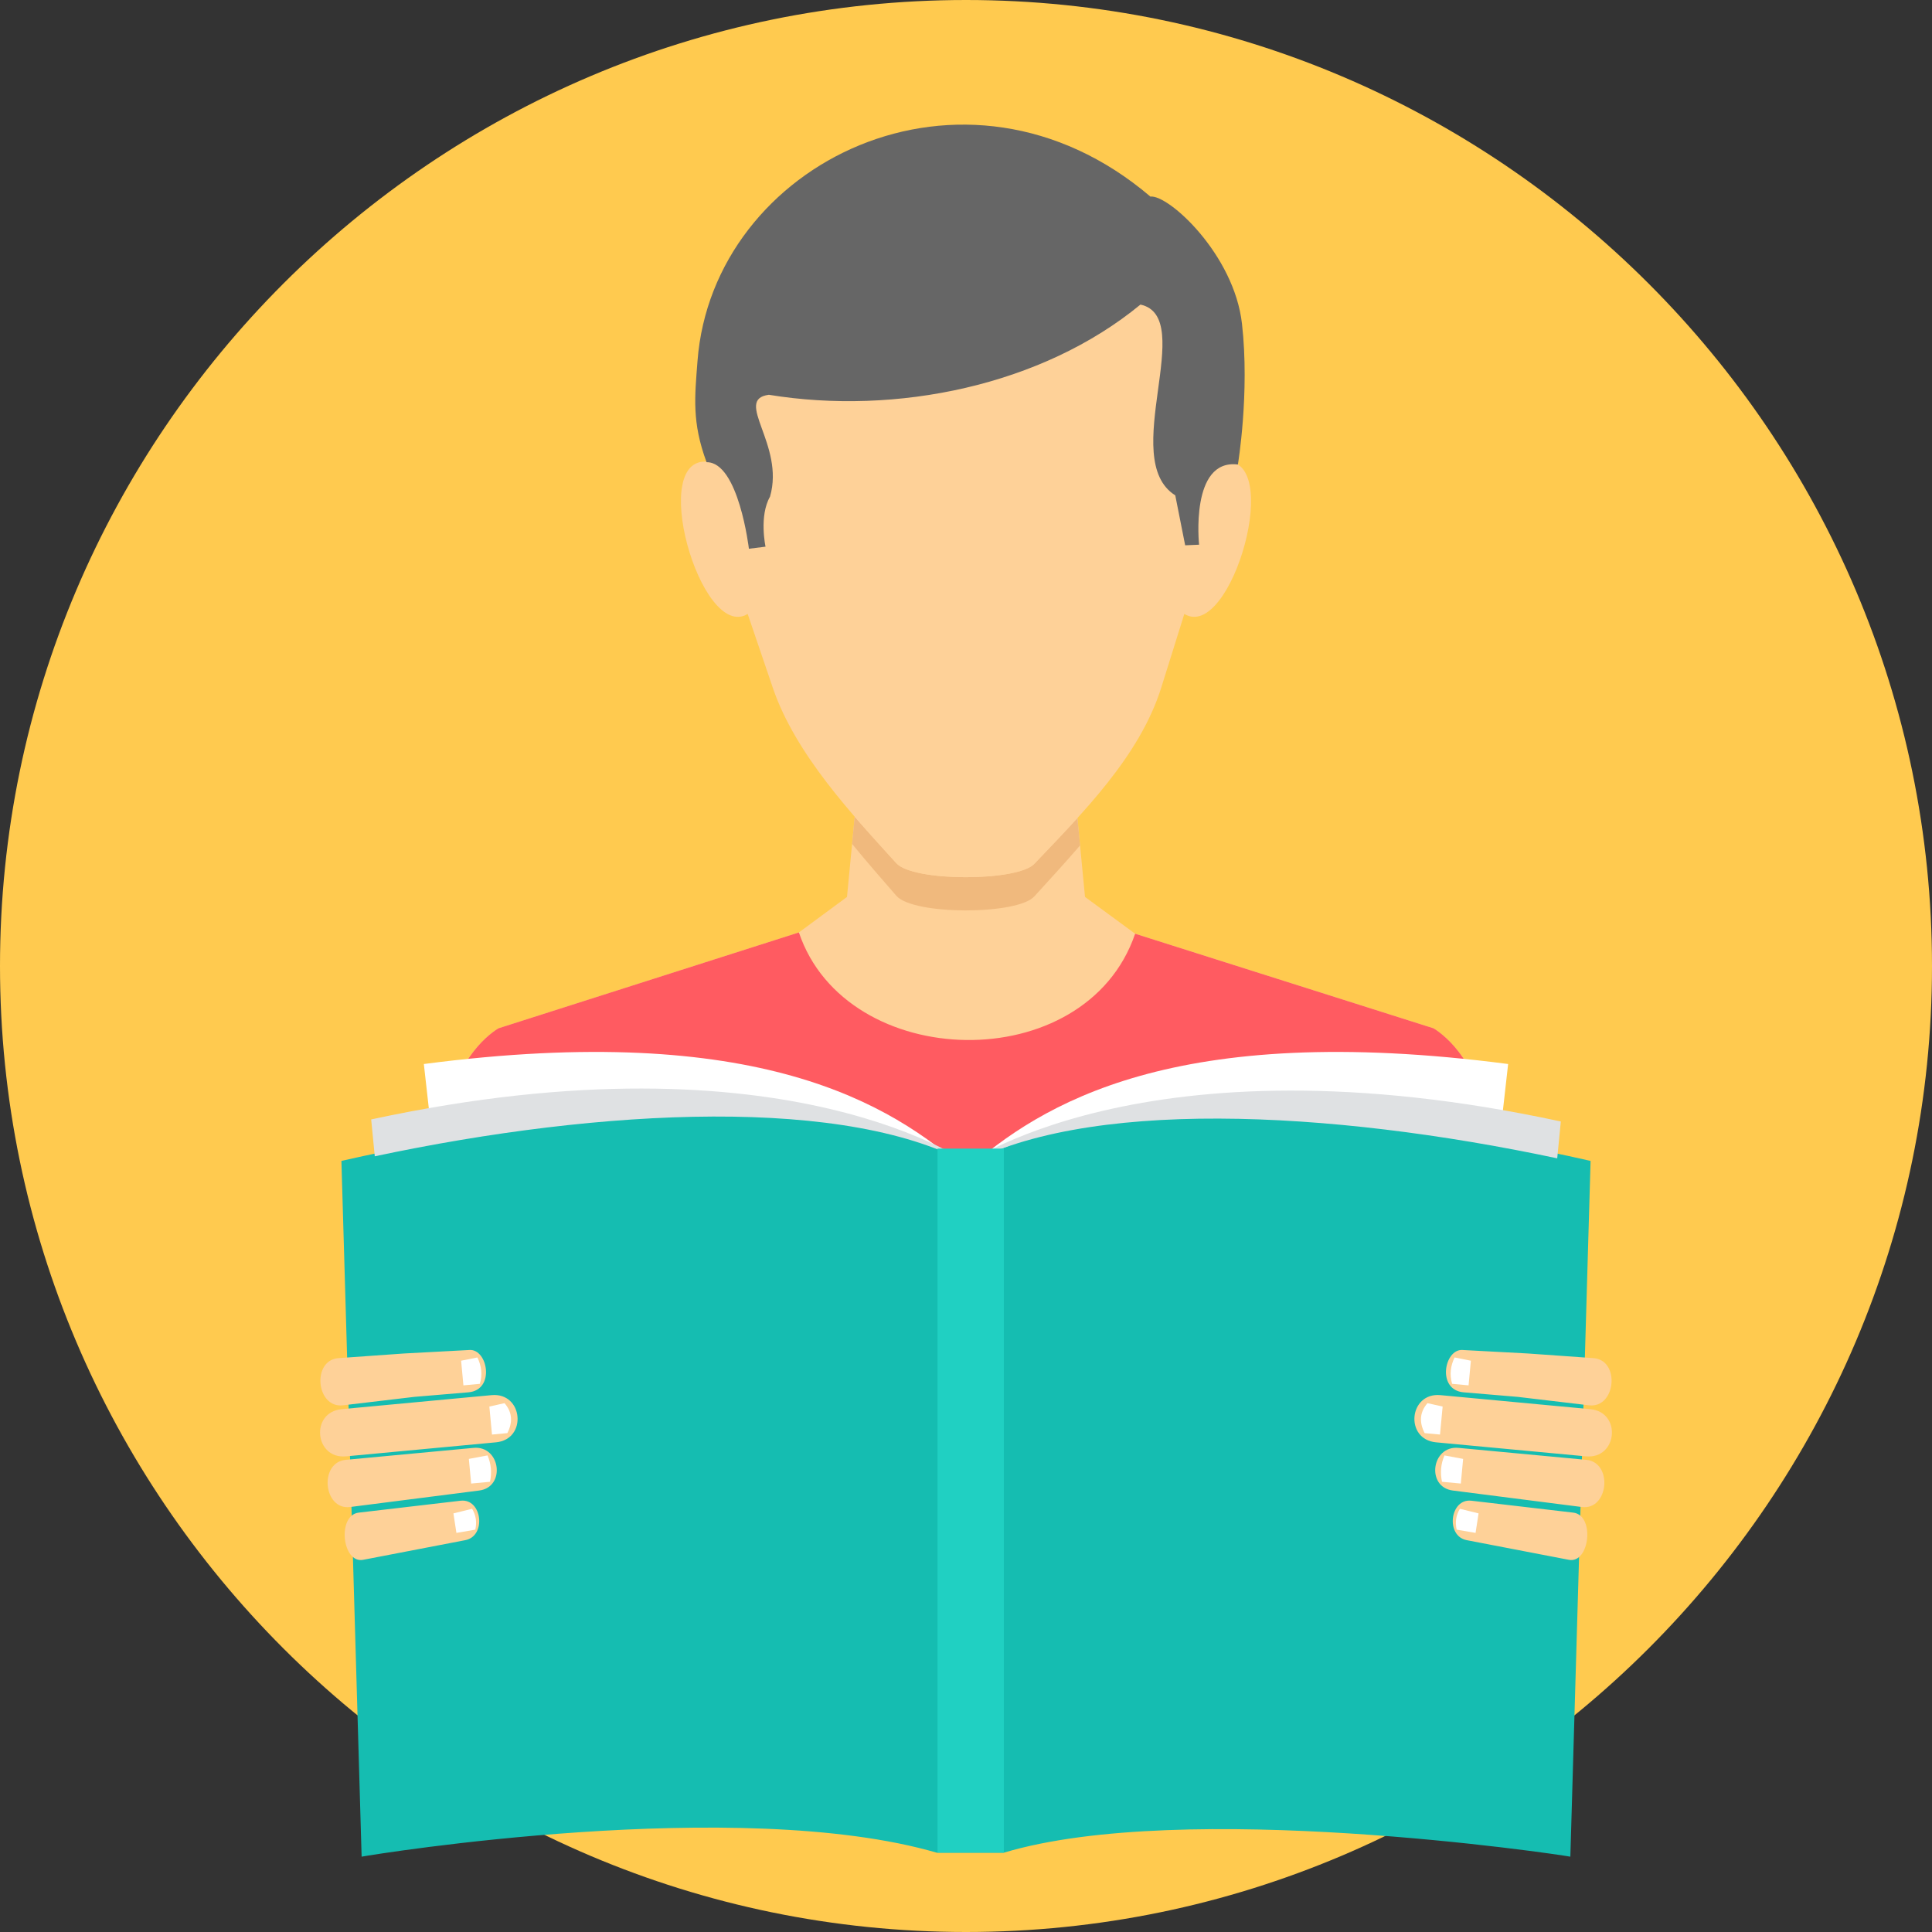 <svg xmlns="http://www.w3.org/2000/svg" viewBox="0 0 512 512"><rect x="0" y="0" width="512" height="512" fill="#333333" stroke="none"/><path fill="#ffca4f" d="M256.001 512C397 512 512 397 512 256.001 512 115.001 397 0 256.001 0 115.001 0 0 115.001 0 256.001 0 397 115.001 512 256.001 512z"/><path fill="#fed198" d="M228.854 191.944h54.286l4.398 45.752 13.286 9.753 79.045 25.056s10.366 5.703 13.413 21.649c3.04 15.947 4.521 51.205 6.873 72.719-54.08 61.981-230.534 62.077-288.309.002 2.352-21.514 3.828-56.774 6.872-72.722 3.043-15.946 13.413-21.649 13.413-21.649l79.586-25.401 12.745-9.403 4.392-45.756z"/><path fill="#f0b97d" d="M285.529 216.787l.698 7.258c-4.042 4.706-8.205 9.203-12.139 13.534-4.459 4.908-32.053 4.996-36.558-.199-3.678-4.245-7.72-8.844-11.719-13.737l.692-7.209c3.772 4.377 7.563 8.5 11.027 12.32 4.505 4.963 32.099 4.879 36.558.189 3.709-3.902 7.619-7.941 11.441-12.156z"/><path fill="#ff5b61" d="M211.717 247.105l-79.588 25.4s-10.367 5.703-13.411 21.649c-3.043 15.947-4.521 51.207-6.872 72.722 57.775 62.074 234.23 61.979 288.309-.002-2.354-21.513-3.833-56.772-6.873-72.719-3.048-15.946-13.412-21.649-13.412-21.649l-79.046-25.057c-13.095 38.41-76.624 36.808-89.107-.344z"/><path fill="#fed198" d="M188.217 122.455c-17.025-3.019-2.511 47.826 9.925 40.246l6.673 19.597c6.012 17.654 21.174 33.728 32.715 46.453 4.505 4.965 32.099 4.881 36.558.19 12.779-13.438 27.961-28.535 33.662-46.742l6.107-19.498c12.453 7.572 26.937-43.262 9.924-40.246 1.18-39.578-26.807-77.976-67.78-78.152-40.975.176-68.963 38.574-67.784 78.152z"/><path fill="#666" d="M304.87 52.096c4.809-.559 22.183 15.31 24.266 33.688 2.086 18.378-1.081 37.32-1.081 37.32-12.729-1.59-10.286 21.246-10.286 21.246l-3.686.16-2.626-13.241c-15.227-9.542 6.007-47.244-9.226-50.552-26.068 21.472-64.738 29.418-98.481 23.903-9.47 1.264 4.309 13.234.311 27.003-2.945 5.144-1.188 13.25-1.188 13.25l-4.405.55s-2.727-23.033-11.222-22.936c-3.928-10.609-3.12-17.335-2.399-26.815 3.994-52.546 70.753-85.529 120.023-43.576z"/><path d="M112.324 281.977c88.601-11.582 123.861 10.65 143.676 28.152-29.448-16.953-85.965-15.833-141.187-5.966l-2.489-22.186zM399.673 281.977c-88.596-11.582-123.857 10.649-143.672 28.152 35.131-20.228 101.156-12.97 141.134-5.651l2.538-22.501z" fill="#fff"/><path fill="#15bdb1" d="M90.479 307.655c62.477-14.237 132.495-18.733 166.471.829 33.98-19.561 102.089-15.066 164.57-.829-3.577 122.917-.593 20.326-5.36 184.383-3.662-.691-102.408-15.377-150.139-1.055-7.947-.005-9.791-.005-17.77 0-52.404-15.242-148.976.407-152.417 1.055-4.921-169.39-1.66-57.037-5.355-184.383z"/><g fill="#dfe1e3"><path d="M98.367 296.663l.951 9.766c60.354-12.811 125.922-16.135 158.451 2.594v-.001c-.114-.086-48.305-36.323-159.402-12.359z"/><path d="M413.631 297.204l-.95 9.767c-60.357-12.811-125.921-16.135-158.452 2.594l-.001-.001c.115-.085 48.308-36.321 159.403-12.36z"/></g><path fill="#fed198" d="M124.451 357.76l-17.402.93-17.322 1.226c-7.169.512-5.972 13.352 1.173 12.508l18.879-2.237 14.34-1.206c7.168-.608 5.149-11.481.332-11.221zm-2.39 39.946l-26.99 3.156c-5.79.673-4.396 13.572 1.171 12.504l27.074-5.209c5.654-1.088 4.457-11.118-1.255-10.451zm3.43-14.003c7.163-.671 8.625 10.393 1.486 11.305l-34.172 4.366c-7.135.912-8.328-11.834-1.169-12.502l33.855-3.169zm4.771-13.976c8.388-.785 9.557 11.719 1.172 12.505l-39.712 3.717c-8.383.785-9.552-11.719-1.173-12.503l39.713-3.719z"/><path d="M122.199 360.601l.612 6.535 4.359-.408c.732-2.449.423-4.76-.654-6.99l-4.317.863zM129.686 372.752l.694 7.421 4.07-.382c1.439-2.804 1.376-5.468-.743-7.937l-4.021.898zM124.251 386.624l.612 6.531 4.99-.466c.516-2.399.319-4.73-.655-6.989l-4.947.924zM120.162 401.062l.794 5.171 5.004-.857c.454-1.968.191-3.816-.85-5.532l-4.948 1.218z" fill="#fff"/><path fill="#fed198" d="M387.546 357.76l17.401.93 17.322 1.226c7.171.512 5.974 13.352-1.171 12.508l-18.881-2.237-14.337-1.206c-7.171-.608-5.149-11.481-.334-11.221zm2.39 39.946l26.992 3.156c5.79.673 4.393 13.572-1.172 12.504l-27.072-5.209c-5.657-1.088-4.461-11.118 1.252-10.451zm-3.431-14.003c-7.163-.671-8.624 10.393-1.484 11.305l34.17 4.366c7.135.912 8.33-11.834 1.171-12.502l-33.857-3.169zm-4.769-13.976c-8.388-.785-9.558 11.719-1.171 12.505l39.712 3.717c8.381.785 9.549-11.719 1.172-12.503l-39.713-3.719z"/><path d="M389.799 360.601l-.613 6.535-4.357-.408c-.734-2.449-.425-4.76.654-6.99l4.316.863zM382.313 372.752l-.695 7.421-4.07-.382c-1.441-2.804-1.376-5.468.744-7.937l4.021.898zM387.745 386.624l-.612 6.531-4.987-.466c-.517-2.399-.319-4.73.653-6.989l4.946.924zM391.837 401.062l-.796 5.171-5.003-.857c-.454-1.968-.191-3.816.85-5.532l4.949 1.218z" fill="#fff"/><path fill="#20d0c2" d="M248.45 490.98h17.573V304.391H248.45V490.98z"/></svg>